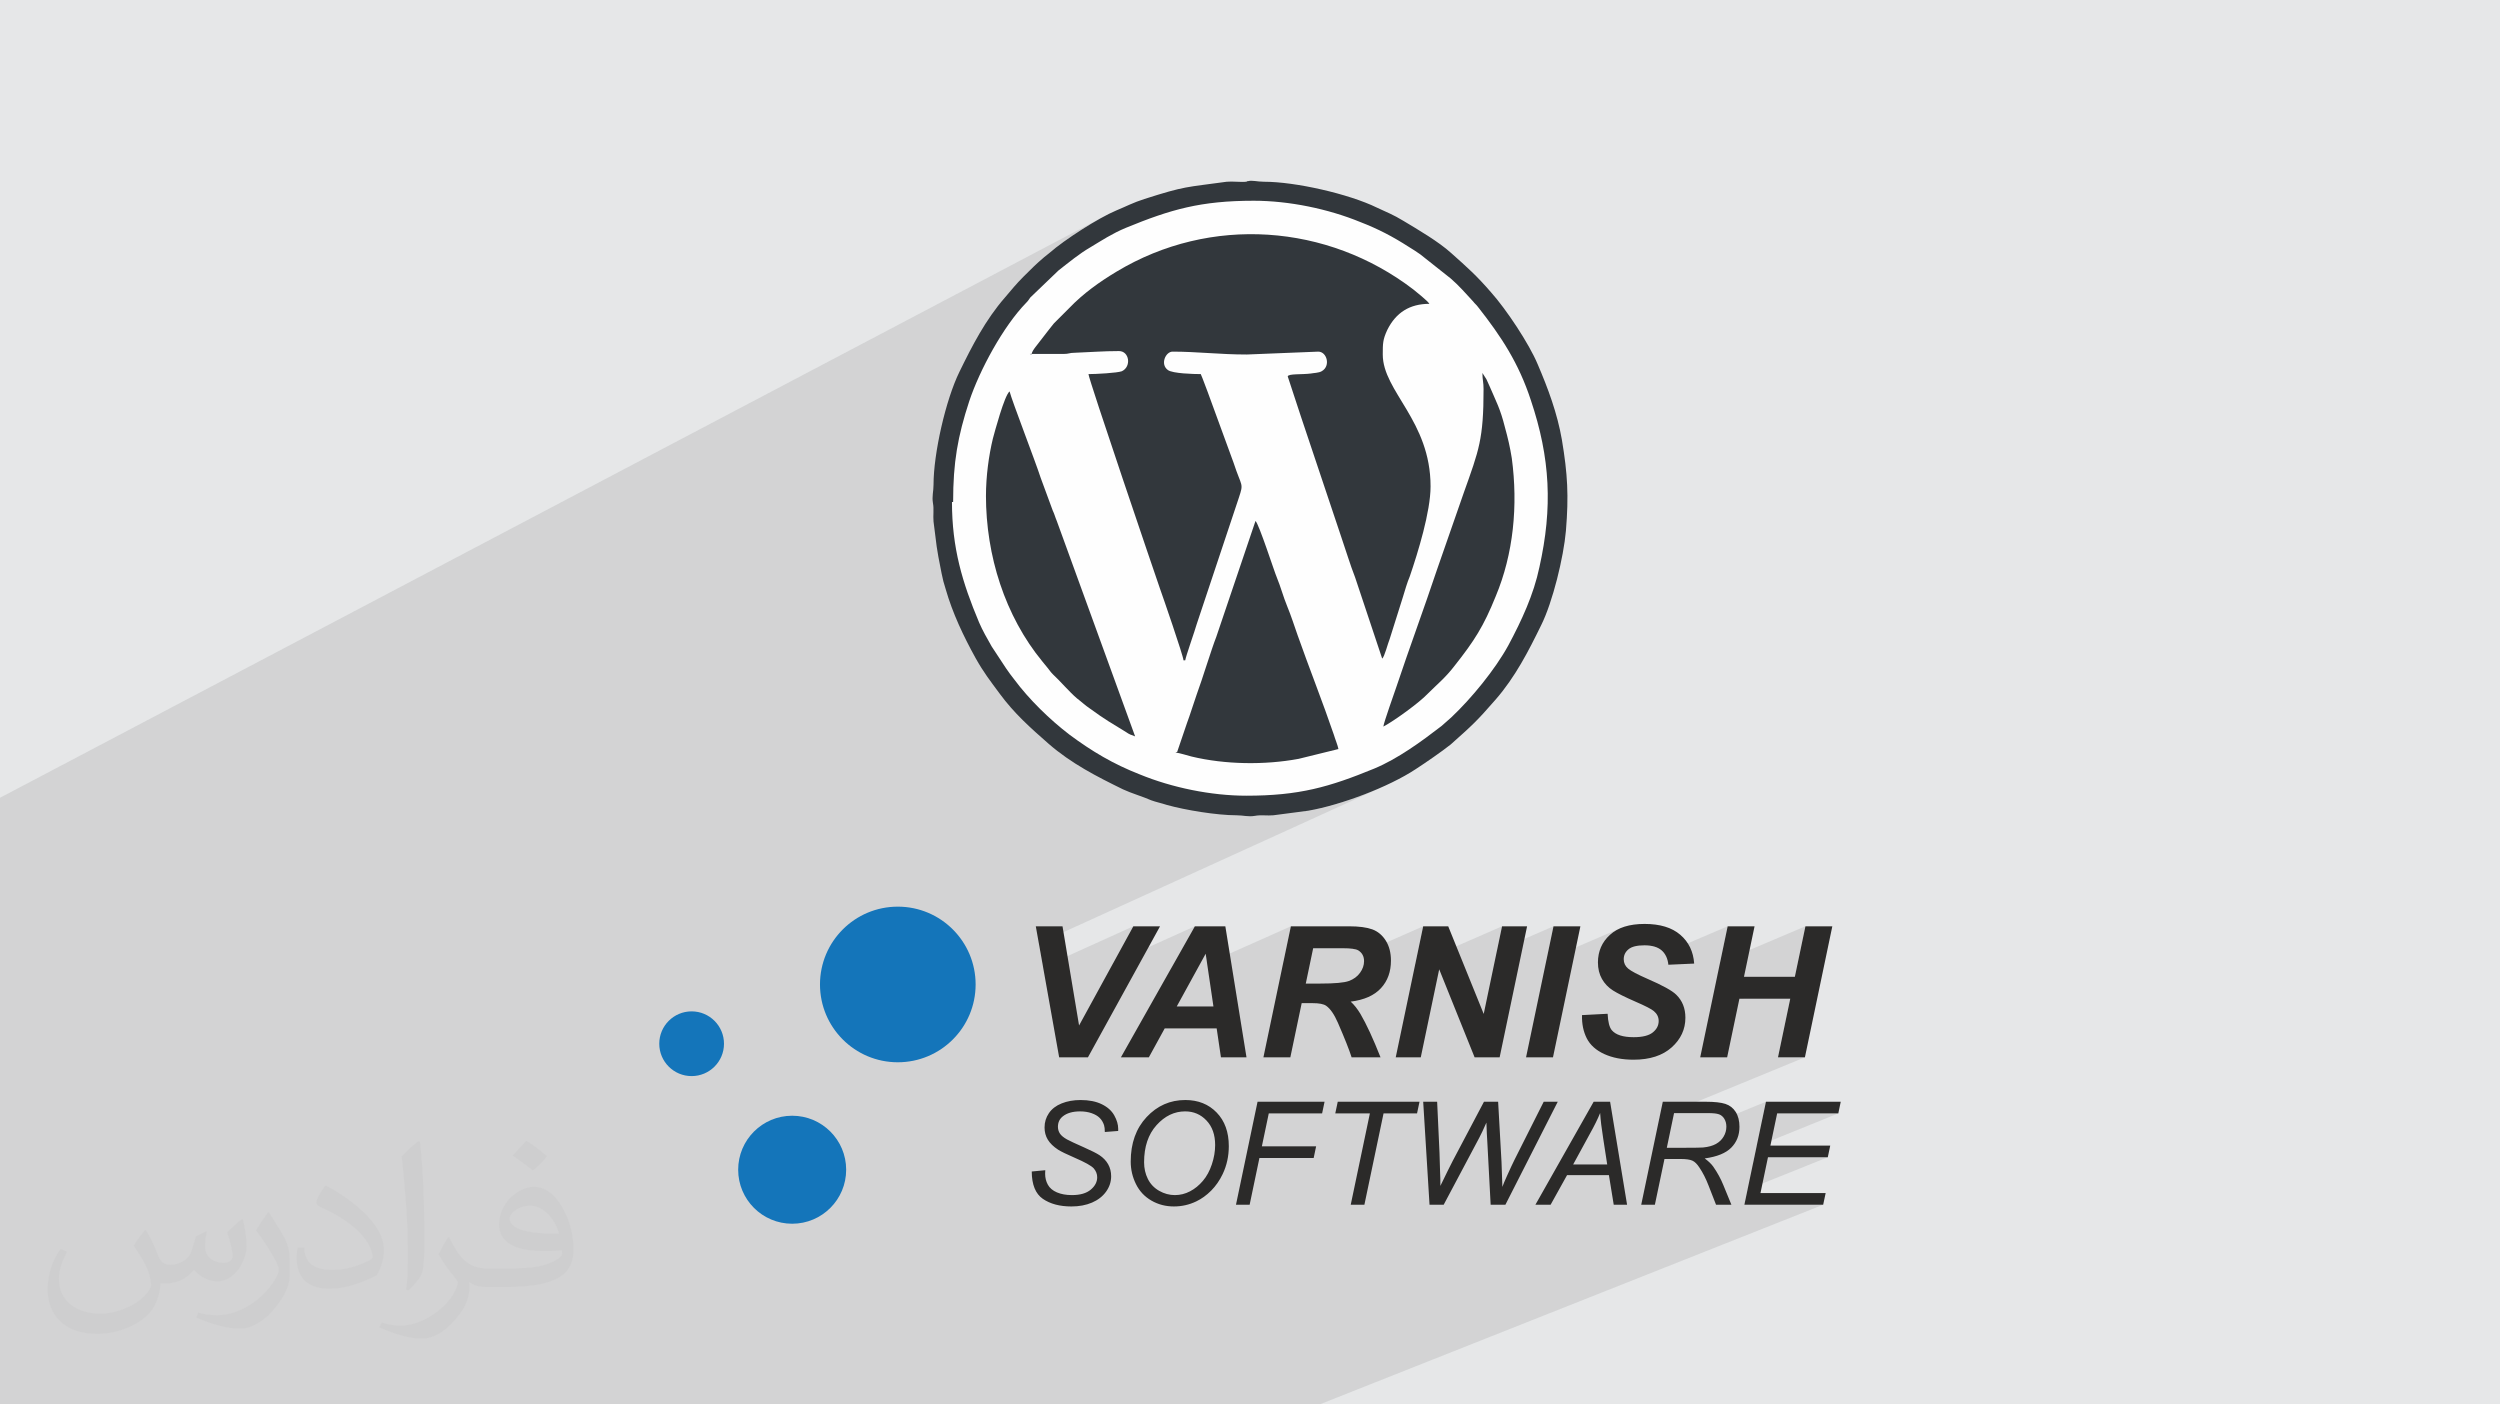 <?xml version="1.0" encoding="UTF-8"?>
<!DOCTYPE svg PUBLIC "-//W3C//DTD SVG 1.1//EN" "http://www.w3.org/Graphics/SVG/1.1/DTD/svg11.dtd">
<!-- Creator: CorelDRAW 2020 (64-Bit) -->
<svg xmlns="http://www.w3.org/2000/svg" xml:space="preserve" width="94.192mm" height="52.917mm" version="1.1" style="shape-rendering:geometricPrecision; text-rendering:geometricPrecision; image-rendering:optimizeQuality; fill-rule:evenodd; clip-rule:evenodd"
viewBox="0 0 9404.92 5283.66"
 xmlns:xlink="http://www.w3.org/1999/xlink"
 xmlns:xodm="http://www.corel.com/coreldraw/odm/2003">
 <defs>
  <style type="text/css">
   <![CDATA[
    .fil6 {fill:#1475BA}
    .fil4 {fill:#32373C}
    .fil0 {fill:#E6E7E8}
    .fil3 {fill:#FEFEFE}
    .fil5 {fill:#2B2A29;fill-rule:nonzero}
    .fil2 {fill:#373435;fill-opacity:0.031}
    .fil1 {fill:#2B2A29;fill-opacity:0.102}
   ]]>
  </style>
 </defs>
 <g id="Layer_x0020_1">
  <polygon class="fil0" points="-0,0 9404.92,0 9404.92,5283.66 -0,5283.66 "/>
  <polygon class="fil1" points="2915.48,5283.66 2909.37,5283.66 2904.95,5283.66 2888.41,5283.66 2870.19,5283.66 2860.43,5283.66 2742.9,5283.66 2741.41,5283.66 2732.88,5283.66 2690.45,5283.66 2657.8,5283.66 2649.75,5283.66 2615.5,5283.66 2583.44,5283.66 2567.6,5283.66 2558.39,5283.66 2549.26,5283.66 2546.69,5283.66 2499.24,5283.66 2471.77,5283.66 2467.76,5283.66 2446.29,5283.66 2400.16,5283.66 2389.63,5283.66 2359.08,5283.66 2326.82,5283.66 2285.6,5283.66 2285.57,5283.66 2221.42,5283.66 2213.21,5283.66 2198.95,5283.66 2153.25,5283.66 2146.31,5283.66 2128.35,5283.66 2078.79,5283.66 2046.29,5283.66 1940.07,5283.66 1878.28,5283.66 1853.67,5283.66 1834.35,5283.66 1827.66,5283.66 1789.14,5283.66 1773.16,5283.66 1741.19,5283.66 1700.85,5283.66 1682.64,5283.66 1649.08,5283.66 1624.74,5283.66 1600.74,5283.66 1594.24,5283.66 1528.12,5283.66 1509.43,5283.66 1467.04,5283.66 1445.26,5283.66 1433.92,5283.66 1407.22,5283.66 1351.46,5283.66 1344.84,5283.66 1263.33,5283.66 1248.2,5283.66 1172.89,5283.66 1169.25,5283.66 1134.16,5283.66 1060.51,5283.66 1034.57,5283.66 856.02,5283.66 819.05,5283.66 739.29,5283.66 572.31,5283.66 520.41,5283.66 496.73,5283.66 290.11,5283.66 98.85,5283.66 27.55,5283.66 15.09,5283.66 -0,5283.66 -0,5266.59 -0,5258.73 -0,5257.32 -0,5256.98 -0,5251.37 -0,5232.9 -0,5203.18 -0,5153.57 -0,5139.87 -0,5134.21 -0,5094.25 -0,5085.98 -0,5062.66 -0,5043.65 -0,5023.39 -0,5003.03 -0,4957.05 -0,4943.25 -0,4919.42 -0,4911.89 -0,4903.02 -0,4902.26 -0,4902.24 -0,4882.75 -0,4859.73 -0,4785.74 -0,4743.71 -0,4704.88 -0,4687.18 -0,4676.18 -0,4673.99 -0,4612.35 -0,4594.39 -0,4510.55 -0,4483.68 -0,4464.05 -0,4428.78 -0,4426.43 -0,4401.4 -0,4353.64 -0,4351.36 -0,4266.14 -0,4264.44 -0,4253.87 -0,4198.27 -0,4198.26 -0,4198.25 -0,4196.24 -0,4171.34 -0,4161.74 -0,4151.16 -0,4144.63 -0,4037.63 -0,3982.08 -0,3939.27 -0,3925.81 -0,3922.51 -0,3897.75 -0,3880.98 -0,3870.65 -0,3852.91 -0,3840.7 -0,3837.15 -0,3816.81 -0,3767.19 -0,3764.41 -0,3761.26 -0,3736.43 -0,3734.5 -0,3734.49 -0,3734.47 -0,3732.78 -0,3699.88 -0,3699.85 -0,3699.84 -0,3697.91 -0,3690.74 -0,3669.18 -0,3622.36 -0,3607.55 -0,3566.62 -0,3548.31 -0,3501 -0,3423.27 -0,3386.31 -0,3337.08 -0,3332.19 -0,3332.17 -0,3332.13 -0,3269.72 -0,3205.53 -0,3153.7 -0,3143.35 -0,3101.98 -0,3098.7 -0,3080.42 -0,3075.41 -0,3061.41 -0,3039.62 -0,3032.18 -0,3026.86 -0,3001.18 4155.47,813.01 4139.11,821.94 4122.12,831.6 4104.7,841.9 4087.02,852.67 4069.31,863.81 4051.75,875.18 4034.53,886.64 4017.86,898.07 4001.93,909.34 3986.94,920.32 3973.09,930.87 3960.58,940.88 3949.59,950.2 3946.53,952.54 3943.77,954.73 3941.21,956.82 3938.76,958.86 3936.31,960.91 3933.75,963 3931,965.2 3927.93,967.55 3917.56,976.48 3907.51,985.45 3904.57,988.16 4144.5,862.1 4096.13,889.91 4049.28,919.95 4004,952.15 3960.37,986.43 3923.7,1018.2 4190.15,878.5 4181.69,883.02 4173.38,887.62 4165.2,892.26 4157.13,896.95 4149.12,901.69 4141.17,906.47 4133.24,911.28 4125.31,916.11 4117.37,920.98 4109.37,925.85 4101.29,930.72 4093.6,935.28 4085.95,940.04 4078.36,944.96 4070.8,950.04 4063.27,955.26 4055.78,960.61 4048.33,966.06 4040.9,971.6 4033.5,977.22 4026.12,982.9 4018.76,988.62 4011.42,994.38 4004.09,1000.15 3996.76,1005.92 3989.44,1011.66 3982.13,1017.37 3875.96,1119.22 3873.8,1122.18 3872.07,1124.7 3870.59,1126.9 3869.19,1128.95 3867.69,1131.01 3865.91,1133.21 3863.67,1135.73 3860.8,1138.7 3852.68,1147.24 3844.54,1156.21 3836.41,1165.59 3828.3,1175.33 3820.22,1185.43 3812.17,1195.86 3804.16,1206.59 3796.2,1217.62 3788.31,1228.91 3782.59,1237.35 4268.09,984.73 4302.35,968.39 4337,953.48 4372.02,939.97 4407.36,927.87 4442.98,917.17 4478.85,907.87 4514.92,899.95 4551.18,893.43 4587.56,888.28 4624.04,884.5 4660.58,882.09 4697.15,881.05 4733.7,881.36 4770.2,883.01 4806.61,886.03 4842.9,890.37 4879.01,896.05 4914.94,903.07 4950.62,911.41 4986.03,921.06 5021.12,932.03 5055.87,944.3 5090.22,957.87 5124.15,972.75 5157.63,988.9 5190.6,1006.35 5223.03,1025.07 5254.89,1045.07 5286.15,1066.34 5316.75,1088.86 5322.74,1093.77 5330.5,1100.07 5339.38,1107.34 5348.71,1115.14 5357.85,1123.05 5366.12,1130.62 5372.86,1137.42 5377.42,1143.03 5234.53,1214.62 5232.37,1217.69 5225.58,1228.74 5219.26,1240.54 5213.54,1253.43 5209.23,1264.86 5206.15,1275.36 5204.08,1285.51 5202.83,1295.87 5202.18,1306.98 5201.94,1319.41 5201.91,1333.72 5202.43,1346.64 5203.93,1359.43 5206.36,1372.11 5209.64,1384.71 5213.72,1397.27 5218.51,1409.83 5223.96,1422.4 5230.01,1435.01 5236.59,1447.69 5243.62,1460.48 5251.05,1473.41 5258.81,1486.51 5266.84,1499.8 5275.05,1513.32 5283.41,1527.1 5291.83,1541.17 5292.73,1542.7 5576.8,1403.06 5591.95,1426.9 5593.48,1430.06 5594.87,1433.07 5596.15,1435.98 5597.37,1438.82 5598.59,1441.67 5599.87,1444.57 5601.25,1447.58 5602.78,1450.74 5607.53,1461.73 5612.04,1472.01 5616.35,1481.72 5620.45,1490.95 5624.38,1499.83 5628.14,1508.47 5631.77,1516.98 5635.28,1525.48 5638.68,1534.08 5642.01,1542.89 5645.27,1552.04 5648.49,1561.64 5651.67,1571.79 5654.86,1582.61 5658.06,1594.23 5661.29,1606.74 5663.3,1614.03 5665.25,1621.28 5667.16,1628.48 5669.02,1635.68 5670.81,1642.86 5672.57,1650.04 5674.27,1657.22 5675.93,1664.42 5677.52,1671.65 5679.07,1678.91 5680.57,1686.21 5682.02,1693.57 5683.42,1700.99 5684.76,1708.48 5686.05,1716.06 5687.3,1723.73 5689.42,1740.4 5691.28,1757.09 5692.91,1773.79 5694.29,1790.51 5695.42,1807.23 5696.31,1823.95 5696.94,1840.67 5697.31,1857.39 5697.44,1874.08 5697.31,1890.77 5696.93,1907.42 5696.28,1924.06 5695.38,1940.66 5694.21,1957.23 5692.78,1973.74 5691.08,1990.23 5689.12,2006.65 5686.89,2023.02 5684.39,2039.33 5681.62,2055.58 5678.57,2071.75 5675.26,2087.85 5671.66,2103.87 5667.79,2119.81 5663.64,2135.67 5659.2,2151.41 5654.49,2167.08 5649.49,2182.63 5644.21,2198.07 5638.63,2213.41 5632.77,2228.63 5626.62,2243.72 5618.2,2264.18 5609.98,2283.42 5601.85,2301.57 5593.76,2318.78 5585.62,2335.18 5577.39,2350.93 5568.96,2366.17 5560.28,2381.03 5551.27,2395.66 5541.85,2410.21 5531.95,2424.82 5521.51,2439.63 5510.45,2454.77 5498.69,2470.41 5486.16,2486.68 5472.79,2503.71 5459.97,2519.83 5447.43,2534.31 5435.05,2547.59 5422.69,2560.04 5410.23,2572.11 5397.54,2584.16 5384.49,2596.61 5370.96,2609.88 5364.53,2616.38 5356.76,2623.63 5347.81,2631.49 5337.87,2639.83 5327.1,2648.56 5315.68,2657.53 5303.78,2666.61 5291.59,2675.69 5279.27,2684.65 5266.99,2693.35 5254.93,2701.68 5243.28,2709.51 5232.2,2716.72 5221.85,2723.19 5212.44,2728.78 5204.11,2733.37 5033.8,2811.94 5033.94,2812.43 5035.13,2817.86 4655.83,2992.78 4663.51,2993.05 4676.02,2993.31 4688.45,2993.4 4706.89,2993.3 4724.85,2993.02 4742.35,2992.54 4759.41,2991.87 4776.09,2991 4792.37,2989.94 4808.32,2988.69 4823.94,2987.24 4839.25,2985.59 4854.29,2983.74 4869.1,2981.7 4883.68,2979.46 4898.06,2977.01 4912.28,2974.37 4926.36,2971.52 4940.32,2968.48 4954.19,2965.22 4968.01,2961.77 4981.78,2958.11 4995.55,2954.25 5009.33,2950.17 5023.15,2945.9 5037.04,2941.41 5051.02,2936.71 5065.13,2931.81 5079.38,2926.7 5093.81,2921.38 5108.44,2915.84 5123.28,2910.08 5138.39,2904.12 5153.77,2897.94 5169.45,2891.55 5186.11,2884.32 4905.02,3012.94 4927.68,3008.89 4983.55,2996 5038.35,2980.44 5092,2962.29 5144.45,2941.61 5195.6,2918.48 4902.33,3052.38 4922.45,3049.74 4934.18,3047.58 4946.2,3045.16 4958.5,3042.49 4971.04,3039.58 4983.8,3036.43 4996.77,3033.06 5009.91,3029.47 5023.2,3025.68 5036.6,3021.69 5050.12,3017.49 5063.72,3013.13 5077.37,3008.58 5091.06,3003.86 5104.75,2999 5118.43,2993.98 5132.07,2988.82 5145.64,2983.51 5159.13,2978.09 5172.51,2972.56 5185.75,2966.91 5198.83,2961.17 5211.73,2955.33 3908.09,3548.99 3924.04,3638.41 4263.53,3484.71 4187.94,3622.89 4495.03,3484.71 4403.4,3647.04 4535.65,3587.97 4541.14,3625.1 4856.19,3484.71 4828.55,3616.63 4940.05,3567.31 5051.57,3567.31 5062.27,3567.43 5071.98,3567.81 5080.72,3568.43 5088.49,3569.31 5095.27,3570.43 5101.07,3571.81 5105.89,3573.45 5109.73,3575.35 5114.86,3578.95 5119.29,3582.97 5122.35,3586.58 5353.98,3484.71 5324.13,3627.2 5650.67,3484.71 5631.33,3577.13 5844.2,3484.71 5817.58,3611.77 6095.84,3491.79 6088.48,3495.16 6081.43,3498.85 6074.71,3502.87 6068.3,3507.2 6062.21,3511.85 6056.44,3516.84 6045.88,3527.45 6036.72,3538.73 6028.97,3550.68 6022.63,3563.3 6017.7,3576.58 6014.17,3590.52 6012.07,3605.14 6011.45,3618.41 6136.88,3564.62 6143.24,3562.08 6150.35,3560 6158.21,3558.37 6166.82,3557.22 6176.19,3556.53 6186.31,3556.3 6196.66,3556.6 6206.35,3557.47 6215.41,3558.95 6223.8,3561.02 6231.54,3563.66 6238.62,3566.9 6245.04,3570.71 6250.79,3575.12 6255.97,3580.1 6260.59,3585.59 6261.15,3586.43 6499.4,3484.71 6470.89,3620.76 6791.95,3484.71 6752.14,3674.7 6555.17,3757.3 6734.81,3757.3 6688.69,3977.57 6790,3977.57 6243.28,4202.43 6241.58,4210.56 6297.76,4187.46 6424.37,4187.46 6431.57,4187.53 6438.23,4187.75 6444.35,4188.1 6449.93,4188.6 6454.96,4189.24 6459.44,4190.02 6463.37,4190.93 6466.76,4191.97 6469.8,4193.21 6472.67,4194.71 6475.41,4196.46 6477.99,4198.45 6480.43,4200.7 6482.72,4203.2 6484.86,4205.94 6486.73,4208.74 6643.42,4144.72 6629.45,4211.41 6685.62,4188.55 6915.67,4188.55 6608.17,4312.98 6594.92,4376.22 6651.08,4353.58 6876.09,4353.58 6574.32,4474.56 6562.26,4532.14 6858.77,4532.14 4963.65,5283.66 4681.34,5283.66 4634.89,5283.66 4579.87,5283.66 4556.08,5283.66 4360.84,5283.66 4344.26,5283.66 4311.89,5283.66 4261.24,5283.66 4213.41,5283.66 4209.43,5283.66 4151.97,5283.66 4130.18,5283.66 4045.45,5283.66 3995.1,5283.66 3992.71,5283.66 3987.34,5283.66 3935.82,5283.66 3932.91,5283.66 3855.83,5283.66 3837.17,5283.66 3825.41,5283.66 3787.05,5283.66 3772.6,5283.66 3659.08,5283.66 3631.27,5283.66 3614.43,5283.66 3604.4,5283.66 3553.66,5283.66 3521.27,5283.66 3495.28,5283.66 3429.31,5283.66 3371.04,5283.66 3345.41,5283.66 3320.38,5283.66 3271.44,5283.66 3253.62,5283.66 3252.25,5283.66 3092.46,5283.66 3079,5283.66 3078.47,5283.66 3053.25,5283.66 "/>
  <path class="fil2" d="M548.54 4627.69c17.95,27.21 29.6,53.36 40.96,82.43 8.45,16.91 12.93,48.09 52.57,48.09 11.61,0 28.28,-3.42 43.06,-11.61 16.63,-8.73 29.32,-21.94 35.94,-42l15.85 -53.36 38.57 -19.02 2.64 2.64c-5.27,20.09 -6.59,39.36 -6.59,54.43 0,44.63 38.57,61.56 69.22,61.56 17.95,0 34.09,-8.73 34.09,-25.11 0,-21.13 -8.98,-57.06 -20.62,-89.29 17.95,-17.95 35.94,-35.94 56.53,-50.47l3.17 1.6c8.98,38.04 14,75.56 14,100.66 0,24.57 -10.83,51.79 -19.81,69.49 -18.49,34.87 -51.25,62.62 -90.87,62.62 -30.1,0 -63.65,-15.07 -86.66,-43.06l-1.32 0c-21.66,26.96 -55.22,51.25 -108.86,51.25l-16.63 0c-2.64,35.41 -10.29,60.49 -21.94,82.95 -31.95,62.34 -126.81,106.47 -216.1,106.47 -124.17,0 -186.51,-71.59 -186.51,-166.96 0,-58.91 19.27,-113.6 48.88,-152.42l24.29 10.04c-18.49,35.41 -30.91,68.68 -30.91,101.45 0,89.29 72.66,131.83 156.4,131.83 77.68,0 173.83,-49.41 191.28,-106.72 -6.59,-62.62 -30.1,-91.93 -66.04,-148.99 10.83,-19.02 24.83,-38.04 42.28,-58.38l3.17 0 0 0 0 0 -0.02 -0.09zm1432.13 -336.04c26.15,16.39 51.79,35.66 76.87,57.85 -14,19.81 -31.45,37.79 -53.11,53.64 -25.11,-20.34 -50.19,-37.79 -75.84,-56.27 17.42,-19.55 34.62,-38.29 52.04,-55.22l0 0 0 0 0 0 0 0 0 0 0.03 0zm13.47 244.11c-42.28,0 -76.87,27.75 -76.87,48.34 0,44.13 84.53,57.85 185.72,57.31 -12.68,-51.79 -57.06,-105.68 -108.86,-105.68l0.01 0.03zm-94.86 236.19c54.96,0 103.04,-1.6 139.74,-10.83 40.96,-10.29 75.56,-30.91 75.56,-45.17 0,-3.7 0,-8.19 -1.32,-11.89 -22.98,2.11 -49.41,2.11 -72.38,2.11 -74.49,0 -131.55,-16.91 -154.02,-58.66 -5.55,-11.61 -9.51,-24.57 -9.51,-39.36 0,-40.43 17.42,-79.79 48.09,-107 25.61,-22.45 53.89,-36.44 82.67,-36.44 52.04,0 93.51,41.75 122.57,107.54 15.85,35.94 26.68,77.4 26.68,129.72 0,34.87 -9.51,64.19 -31.17,85.85 -40.43,39.11 -114.92,53.89 -229.04,53.89l-51.79 0 0 0 -13.47 0c-28.28,0 -48.62,-5.02 -64.72,-17.42l-2.64 0c0.79,6.59 1.32,12.93 1.32,19.02 0,25.61 -8.45,58.38 -25.61,84.53 -50.72,75.3 -105.68,108.04 -153.24,108.04 -48.09,0 -107,-18.49 -160.11,-42.54l9.51 -18.49c17.17,7.13 40.96,11.89 73.7,11.89 85.85,0 198.66,-82.43 212.66,-163 -3.17,-6.59 -8.98,-15.32 -17.17,-24.57 -25.11,-29.85 -40.96,-54.68 -55.75,-80.83 12.68,-25.11 24.29,-45.17 35.13,-63.4l4.49 -0.53c36.72,74.77 69.99,117.55 144.23,117.55l11.61 0 0 0 53.89 0 0 0 0 0 0 0 0 0 0 0 0.09 0.01zm-371.98 79c6.34,-34.34 6.87,-72.91 6.87,-108.86l0 -53.36c0,-99.6 -12.68,-244.36 -22.98,-338.68 17.95,-19.27 43.06,-42 62.87,-57.31l5.81 1.6c13.47,118.62 16.63,256 16.63,383.06 0,33.3 -1.32,65.79 -4.49,89.55 -1.85,30.1 -19.27,52.83 -56.53,87.7l-8.19 -3.7zm-382.8 -157.19c1.85,46.77 24.83,83.49 105.15,83.49 49.93,0 92.19,-12.93 138.96,-35.13 8.45,-3.7 12.93,-8.73 12.93,-12.93 0,-29.32 -22.45,-68.15 -60.23,-103.55 -36.72,-33.3 -85.34,-62.62 -130.76,-82.18 -15.6,-6.59 -20.62,-13.47 -20.62,-20.09 0,-13.47 17.95,-41.75 32.77,-62.09l5.02 -0.53c52.04,27.21 110.17,67.64 153.24,112.53 39.11,41.47 63.4,83.49 63.4,129.19 0,33.81 -10.29,65.51 -26.96,95.11 -57.06,28.79 -117.83,50.72 -178.06,50.72 -73.17,0 -123.1,-34.34 -123.1,-114.92 0,-8.73 0,-22.19 3.17,-39.64l25.11 0 0 0 0 0 0 0 0 0 0 0 -0.02 0zm-132.37 -132.9l45.45 73.45c16.63,27.21 32.23,56.81 32.23,103.55l0 59.7c0,48.34 -30.91,100.13 -80.83,151.38 -39.11,34.62 -73.7,49.41 -105.68,49.41 -47.55,0 -101.98,-14.79 -164.85,-41.75l7.13 -18.49c19.81,5.27 42.79,9.77 71.06,9.77 90.36,-0.53 182.8,-66.57 225.08,-147.15 5.02,-9.26 6.87,-17.95 6.87,-24.04 0,-9.26 -5.02,-19.55 -8.98,-28.79 -22.98,-43.31 -48.62,-82.95 -76.87,-119.68 14.79,-23.25 29.6,-45.7 45.7,-67.9l3.7 0.53 0 0 0 0 0 0 0 0 0 0 -0.02 0.01z"/>
  <g id="_2366860172000">
   <g id="_2246725846560">
    <circle class="fil3" cx="4694.94" cy="1877.54" r="1154.81"/>
    <g>
     <g>
      <path class="fil4" d="M3873.79 1331.54l127.83 0c19.51,0 21.66,-4.33 39,-4.33 60.67,-2.16 108.34,-6.49 169,-6.49 39,0 47.66,58.51 10.82,75.84 -17.34,6.49 -97.5,10.82 -125.65,10.82 0,17.34 253.5,762.67 268.65,806 8.67,23.84 88.83,255.66 88.83,270.82l6.49 0c2.18,-15.16 36.83,-112.66 43.33,-136.5l158.16 -474.5c19.49,-58.5 10.82,-39 -19.52,-132.15l-97.5 -266.52c-8.67,-21.66 -17.31,-47.66 -26.01,-67.17 -25.98,0 -106.17,-2.17 -123.48,-15.16 -30.34,-21.66 -8.67,-69.34 17.34,-69.34 93.18,0 177.66,10.81 279.51,10.81l268.66 -10.81c32.5,0 47.65,54.18 12.98,73.66 -10.82,6.49 -30.33,6.49 -41.16,8.68 -32.5,4.33 -84.51,0 -86.68,10.83 0,2.17 45.49,136.5 49.84,151.66l151.67 452.84c17.34,49.85 32.5,101.85 52.01,151.67l101.85 305.49c8.66,-6.5 21.65,-58.49 28.15,-73.67l49.84 -158.16c8.67,-28.17 15.16,-51.99 25.99,-78 30.33,-88.83 77.99,-242.67 77.99,-338 0,-247 -179.83,-357.5 -179.83,-496.15 0,-41.16 0,-56.34 17.34,-93.18 32.5,-65 84.49,-97.51 158.16,-97.51 -8.67,-12.98 -47.66,-43.32 -60.67,-54.17 -322.84,-247.01 -762.68,-279.52 -1115.85,-67.18 -65,39.01 -125.66,82.34 -177.66,136.51l-58.51 58.48c-6.5,8.69 -10.81,13 -17.31,21.68l-51.99 67.17c-6.5,8.67 -12.99,17.32 -15.16,28.16l-6.5 -2.18 0.03 0.05 -0.01 -0.01z"/>
      <path class="fil4" d="M3585.62 1888.37c0,-149.49 17.34,-247 60.68,-379.16 39,-116.99 127.83,-281.67 214.51,-370.52 8.66,-8.66 8.66,-10.82 15.16,-19.48l106.17 -101.85c39,-30.33 78,-62.83 119.16,-86.65 43.32,-26.02 82.33,-51.99 134.34,-73.67 168.98,-69.34 281.64,-101.85 481,-101.85 132.15,0 279.51,30.34 400.83,80.16 67.17,26.01 121.33,54.18 182,93.18 17.34,10.83 28.17,17.35 43.32,28.18l114.84 91c30.33,25.98 58.5,58.49 84.51,86.66 6.49,8.67 10.82,10.82 17.31,19.49 88.83,112.66 153.83,212.34 199.33,351.01 73.66,218.84 82.33,405.16 32.5,628.33 -21.66,103.99 -67.17,201.48 -116.99,294.66 -49.85,91.01 -138.68,199.32 -214.51,270.83l-36.83 32.5c-75.84,58.5 -164.66,123.48 -253.5,160.35 -169.01,69.34 -281.67,101.85 -481,101.85 -132.15,0 -279.51,-30.34 -400.83,-80.17 -99.67,-39 -179.84,-86.68 -264.33,-149.49 -73.66,-56.34 -151.66,-132.15 -207.99,-207.99 -10.81,-12.99 -19.48,-26.01 -30.33,-41.16l-54.18 -82.33c-17.31,-30.33 -34.67,-60.68 -47.66,-91.01 -62.83,-149.49 -101.85,-279.51 -101.85,-452.84l4.33 0 0 -0.05 0 0.01zm1100.65 -1204.67c-12.98,2.18 -51.99,-2.17 -71.5,0 -155.99,21.66 -153.83,15.17 -309.84,65.01 -41.17,12.99 -69.35,28.15 -106.17,43.32 -67.17,28.17 -194.99,110.49 -249.17,158.16 -8.67,6.49 -12.99,10.82 -21.66,17.34 -28.17,23.81 -52.01,47.66 -78,73.67 -26.01,26 -45.49,49.84 -69.34,77.99 -73.67,84.52 -123.48,182 -171.17,279.52 -51.99,106.16 -97.5,307.65 -97.5,424.67 0,25.99 -6.5,43.33 -2.18,69.35 4.33,21.66 0,47.66 2.18,69.34 12.99,99.68 8.67,86.65 30.33,194.99 4.32,21.66 8.67,39 15.16,58.5 26.01,91.01 67.17,177.67 112.67,260 30.33,54.18 54.18,84.49 91.01,134.32 54.18,73.67 114.83,127.83 184.16,188.5 84.51,73.66 181.99,123.48 279.51,171.16 32.5,15.16 71.5,25.99 106.17,41.17 17.34,6.49 38.99,10.82 58.5,17.34 69.35,19.48 188.49,39 262.16,39 25.98,0 43.32,6.5 69.34,2.17 21.68,-4.32 47.66,0 69.35,-2.17l132.17 -17.31c123.49,-21.66 301.16,-88.83 403,-156 36.82,-23.83 99.68,-67.17 132.15,-93.17 80.16,-71.51 97.5,-86.69 169.01,-169.01 73.66,-84.52 123.48,-182 171.16,-279.51 43.33,-86.69 84.5,-255.67 93.18,-355.34 10.83,-132.15 6.5,-212.34 -15.16,-342.32 -17.34,-99.67 -51.99,-192.83 -91.01,-283.84 -32.5,-77.99 -119.16,-208.01 -175.5,-270.82 -54.18,-62.84 -88.84,-93.18 -149.49,-147.33 -47.66,-43.33 -125.66,-88.83 -179.84,-121.33 -39,-23.84 -62.83,-32.51 -99.67,-49.85 -106.17,-51.99 -307.66,-97.51 -424.68,-97.51 -25.98,0 -45.49,-6.49 -60.68,-2.17 0,0 -2.17,0 -2.17,0l-4.32 2.17 -2.17 0.03 0.03 -0.03 -0.02 0z"/>
      <path class="fil4" d="M4421.96 2830.87c17.32,2.18 43.32,10.83 60.68,15.17 125.65,30.33 275.18,32.5 403,8.66l149.49 -36.83c-2.18,-12.99 -12.99,-38.99 -17.32,-54.17 -39,-114.84 -95.35,-257.84 -136.5,-374.83 -12.99,-36.83 -23.84,-71.5 -39,-108.34 -15.16,-36.83 -23.81,-71.51 -39,-108.35 -8.67,-19.5 -67.17,-201.48 -80.16,-212.33l-147.33 435.5c-19.49,49.81 -51.99,158.16 -73.67,216.66 -12.99,36.83 -23.84,73.67 -36.83,108.34l-36.82 108.34 -6.53 2.18 0 0.03 0 -0.02z"/>
      <path class="fil4" d="M3709.11 1864.55c0,225.33 71.5,452.84 212.33,624.01 6.5,8.68 13,15.16 19.52,23.83 8.67,10.82 10.82,15.16 21.66,26.01 23.83,21.66 60.67,65 88.83,88.83 17.31,12.99 30.33,26.01 49.81,39 56.35,41.16 80.17,54.18 136.5,88.83 8.69,6.49 19.52,10.82 32.51,15.16l-294.66 -810.33c-6.5,-15.16 -8.69,-25.97 -15.17,-38.99l-45.49 -123.49c-19.48,-60.67 -108.34,-290.33 -116.99,-325 -19.49,15.16 -56.34,153.82 -62.84,177.66 -15.16,62.83 -26,140.82 -26,216.66l0 -2.19 0 0.03 0 -0.01z"/>
      <path class="fil4" d="M5581.11 1463.72c0,188.49 -17.35,229.65 -73.67,387.82 -34.66,99.67 -67.17,192.82 -101.85,292.49 -47.65,143 -103.99,294.67 -151.66,437.68 -8.66,26.01 -47.66,134.32 -49.82,151.66 41.17,-21.65 136.48,-91 166.85,-123.49 36.83,-36.82 67.17,-60.67 101.84,-106.17 73.67,-93.17 108.35,-147.32 153.83,-259.99 67.17,-160.35 84.5,-342.32 60.68,-519.99 -6.5,-41.16 -15.17,-78 -26.01,-116.99 -17.34,-69.35 -32.51,-95.35 -58.51,-155.99 -4.32,-8.69 -6.49,-15.16 -10.82,-23.84l-15.16 -23.84c0,25.98 4.32,34.67 4.32,60.68l0 0 -0.02 0 0.01 -0.01z"/>
     </g>
    </g>
   </g>
   <g>
    <g>
     <path class="fil5" d="M3881.44 4407.15l50.86 -4.87 -0.54 13.53c0,14.97 3.42,28.68 10.28,41.12 6.85,12.35 18.21,22.01 34,28.77 15.87,6.77 34.63,10.19 56.45,10.19 30.93,0 54.47,-6.76 70.79,-20.38 16.23,-13.62 24.34,-29.14 24.34,-46.63 0,-12.17 -4.32,-23.35 -12.9,-33.36 -8.83,-9.92 -32.82,-23.27 -72.05,-40.23 -30.38,-13.16 -51.13,-23.26 -62.23,-30.29 -17.4,-11.45 -30.2,-23.9 -38.5,-37.42 -8.21,-13.44 -12.36,-28.78 -12.36,-46.09 0,-19.84 5.5,-37.87 16.42,-53.84 10.91,-16.05 26.88,-28.32 47.89,-36.7 21.01,-8.47 44.73,-12.71 71.15,-12.71 31.56,0 58.17,5.23 79.81,15.79 21.65,10.54 37.33,24.61 47.08,42.2 9.83,17.59 14.7,34.46 14.7,50.41 0,1.63 0,4.24 0,7.94l-50.32 3.96c0,-11 -0.99,-19.48 -2.89,-25.7 -3.51,-10.72 -8.93,-19.84 -16.32,-27.23 -7.4,-7.4 -17.5,-13.35 -30.39,-17.86 -12.9,-4.5 -27.33,-6.76 -43.37,-6.76 -28.05,0 -49.87,6.31 -65.48,19.03 -11.99,9.74 -17.94,22.64 -17.94,38.68 0,9.57 2.44,18.13 7.4,25.61 4.86,7.49 13.8,14.89 26.6,22.1 9.11,5.14 30.84,15.24 65.02,30.39 27.78,12.26 46.89,22.01 57.44,29.04 14.07,9.38 24.89,20.65 32.38,33.91 7.57,13.35 11.36,28.41 11.36,45.36 0,20.92 -6.41,40.22 -19.12,57.89 -12.81,17.77 -30.48,31.47 -52.94,41.13 -22.55,9.65 -48.34,14.52 -77.37,14.52 -43.91,0 -79.63,-9.56 -107.41,-28.59 -27.69,-19.03 -41.66,-53.39 -41.85,-102.89zm372.27 -37.25c0,-69.08 19.94,-124.89 59.88,-167.65 39.96,-42.66 88.48,-64.02 145.38,-64.02 48.34,0 87.75,15.7 118.13,47.17 30.39,31.38 45.63,73.49 45.63,126.34 0,37.69 -7.66,72.69 -23,104.88 -11.45,24.08 -25.97,44.91 -43.37,62.5 -17.49,17.49 -36.17,31.02 -56.1,40.49 -26.42,12.72 -54.47,19.03 -84.13,19.03 -31.02,0 -59.25,-7.4 -84.77,-22.19 -25.52,-14.79 -44.82,-35.44 -57.9,-61.96 -13.16,-26.51 -19.75,-54.74 -19.75,-84.59zm50.32 2.53c0,22.73 4.69,43.65 14.16,62.69 9.47,19.02 23.63,33.9 42.39,44.63 18.76,10.73 38.51,16.15 59.16,16.15 20.02,0 39.05,-4.69 57.08,-14.16 18.03,-9.38 34.18,-22.55 48.43,-39.41 14.25,-16.77 25.52,-37.51 33.73,-62.14 8.21,-24.52 12.35,-48.79 12.35,-72.59 0,-38.6 -10.82,-69.36 -32.55,-92.26 -21.65,-22.91 -48.43,-34.36 -80.26,-34.36 -40.68,0 -76.65,17.31 -107.77,51.94 -31.11,34.64 -46.72,81.17 -46.72,139.51zm345.67 159.72l81.16 -387.42 252.06 0 -9.2 43.83 -200.66 0 -25.97 123.9 204.08 0 -9.2 43.83 -204.08 0 -36.79 175.85 -51.4 0zm431.7 0l72.05 -343.59 -130.22 0 9.3 -43.83 307.6 0 -9.29 43.83 -125.99 0 -72.05 343.59 -51.4 0zm296.42 0l-23.8 -387.42 52.48 0 8.84 191.64c0.37,9.2 1.09,34 2.26,74.58 0.45,11.18 0.72,19.12 0.9,23.71 -0.27,2.98 -0.18,11.91 0.19,26.61 21.37,-44.28 36.78,-75.49 46.17,-93.52l117.77 -223.02 53.3 0 12.71 226.54c1.27,25.88 2.35,57.17 3.26,93.79 3.16,-9.11 8.84,-22.55 16.95,-40.49 12.89,-28.68 22.45,-49.16 28.68,-61.51l109.83 -218.33 52.85 0 -196.95 387.42 -55.47 0 -12.44 -234.65c-1.45,-20.02 -2.53,-44.82 -3.52,-74.31 -10.72,24.53 -19.74,43.55 -26.96,57.17l-133.74 251.79 -53.3 0zm398.33 0l219.15 -387.42 61.86 0 63.85 387.42 -50.23 0 -18.12 -111.47 -157.37 0 -61.95 111.47 -57.18 0zm142.03 -151.51l128.06 0 -14.97 -97.21c-6.22,-38.6 -10,-70.79 -11.54,-96.49 -8.93,22.19 -21.83,48.43 -38.95,78.91l-62.6 114.8zm256.03 151.51l81.16 -387.42 162.41 0c32.01,0 56.36,2.71 72.87,8.03 16.59,5.41 29.58,15.52 38.96,30.3 9.47,14.79 14.16,33.46 14.16,56 0,31.48 -10.28,57.63 -30.93,78.46 -20.57,20.74 -53.84,34.27 -99.84,40.4 14.08,10.37 24.8,20.66 32.02,30.66 15.96,22.82 28.77,46.35 38.5,70.61l29.94 72.96 -57.8 0 -28.14 -72.15c-10.01,-25.97 -21.47,-48.52 -34.27,-67.45 -8.57,-13.35 -17.41,-22.1 -26.61,-26.25 -9.2,-4.14 -24.07,-6.22 -44.72,-6.22l-60.25 0 -36.07 172.07 -51.4 0zm96.3 -214.28l71.61 0c33.18,0 54.74,-0.36 64.74,-1.08 19.66,-1.9 35.72,-6.31 48.25,-13.17 12.54,-6.85 22.19,-16.14 29.05,-27.78 6.94,-11.54 10.36,-24.07 10.36,-37.42 0,-11.27 -2.53,-21.1 -7.67,-29.49 -5.13,-8.3 -11.81,-13.98 -20.1,-16.95 -8.3,-2.98 -22.46,-4.51 -42.39,-4.51l-126.62 0 -27.24 130.4zm291.74 214.28l81.17 -387.42 281.36 0 -9.12 43.83 -230.05 0 -25.42 121.2 225.09 0 -9.2 43.83 -225.01 0 -28.23 134.73 245.21 0 -9.3 43.83 -296.51 0z"/>
     <path class="fil5" d="M4092.81 3977.57l-108.31 0 -87.88 -492.85 100.5 0 62.3 373.09 204.1 -373.09 100.5 0 -271.21 492.85zm484.25 -108.76l-195.48 0 -59.66 108.76 -105.09 0 278.21 -492.85 114.62 0 79.61 492.85 -96.13 0 -16.07 -108.76zm-12.16 -82.6l-29.25 -198.24 -108.77 198.24 138.01 0zm289.34 191.36l-101.31 0 103.25 -492.85 218.67 0c37.63,0 66.89,3.89 87.88,11.58 20.88,7.8 37.74,21.92 50.71,42.57 12.85,20.65 19.27,45.54 19.27,74.92 0,41.99 -12.5,76.51 -37.63,103.71 -25,27.3 -62.98,44.16 -113.81,50.59 12.97,11.7 25.13,27.07 36.6,46.12 22.6,38.54 47.84,93.04 75.61,163.36l-108.77 0c-8.72,-27.76 -25.93,-71.01 -51.51,-129.86 -13.88,-31.78 -28.68,-53.24 -44.39,-64.13 -9.65,-6.54 -26.51,-9.76 -50.48,-9.76l-41.42 0 -42.68 203.75zm58.05 -277.4l53.81 0c54.49,0 90.63,-3.22 108.42,-9.76 17.89,-6.54 31.77,-16.75 41.87,-30.74 10.09,-13.89 15.15,-28.57 15.15,-43.83 0,-18 -7.23,-31.43 -21.8,-40.49 -8.95,-5.39 -28.34,-8.04 -58.16,-8.04l-111.52 0 -27.76 132.86zm729.31 277.4l-94.19 0 -133.2 -331.1 -69.3 331.1 -94.19 0 103.25 -492.85 94.19 0 133.54 329.72 68.96 -329.72 94.19 0 -103.25 492.85zm99.35 0l103.25 -492.85 101.19 0 -103.13 492.85 -101.31 0zm210.52 -158.78l96.37 -5.04c1.38,30.62 6.65,51.28 15.83,61.95 14.8,17.44 42.11,26.16 82.04,26.16 33.15,0 57.24,-5.97 72.04,-17.9 14.8,-11.93 22.15,-26.27 22.15,-43.13 0,-14.57 -6.08,-26.96 -18.13,-37.05 -8.49,-7.46 -31.89,-19.5 -70.09,-36.03 -38.2,-16.63 -66.08,-30.51 -83.63,-41.65 -17.67,-11.12 -31.43,-25.58 -41.53,-43.36 -10.1,-17.78 -15.15,-38.54 -15.15,-62.3 0,-41.65 15.03,-76.17 45.08,-103.59 29.94,-27.42 73.43,-41.08 130.44,-41.08 57.82,0 102.56,13.54 134.23,40.73 31.78,27.19 49.23,63.33 52.32,108.42l-97.05 4.36c-2.42,-23.52 -11.02,-41.53 -25.59,-54.15 -14.45,-12.51 -36.03,-18.82 -64.47,-18.82 -28,0 -47.96,4.93 -59.89,14.81 -12.04,9.87 -18.01,22.37 -18.01,37.39 0,14.23 5.51,25.81 16.41,35.11 11.01,9.41 35.34,22.26 72.85,38.66 56.67,24.55 92.7,44.4 108.19,59.66 23.07,22.49 34.54,51.28 34.54,86.62 0,43.59 -17.21,80.77 -51.63,111.62 -34.42,30.86 -82.26,46.35 -143.63,46.35 -42.34,0 -79.04,-7.11 -110.13,-21.34 -30.98,-14.23 -52.89,-33.96 -65.74,-59.2 -12.73,-25.23 -18.7,-54.38 -17.78,-87.19zm783.34 -61.49l-191.25 0 -46.11 220.27 -101.31 0 103.25 -492.85 101.19 0 -39.81 189.98 191.36 0 39.81 -189.98 101.19 0 -103.13 492.85 -101.31 0 46.12 -220.27z"/>
    </g>
    <g>
     <circle class="fil6" cx="3377.51" cy="3703.51" r="292.74"/>
     <circle class="fil6" cx="2980.12" cy="4400.48" r="203.14"/>
     <circle class="fil6" cx="2601.88" cy="3926.49" r="121.75"/>
    </g>
   </g>
  </g>
 </g>
</svg>
